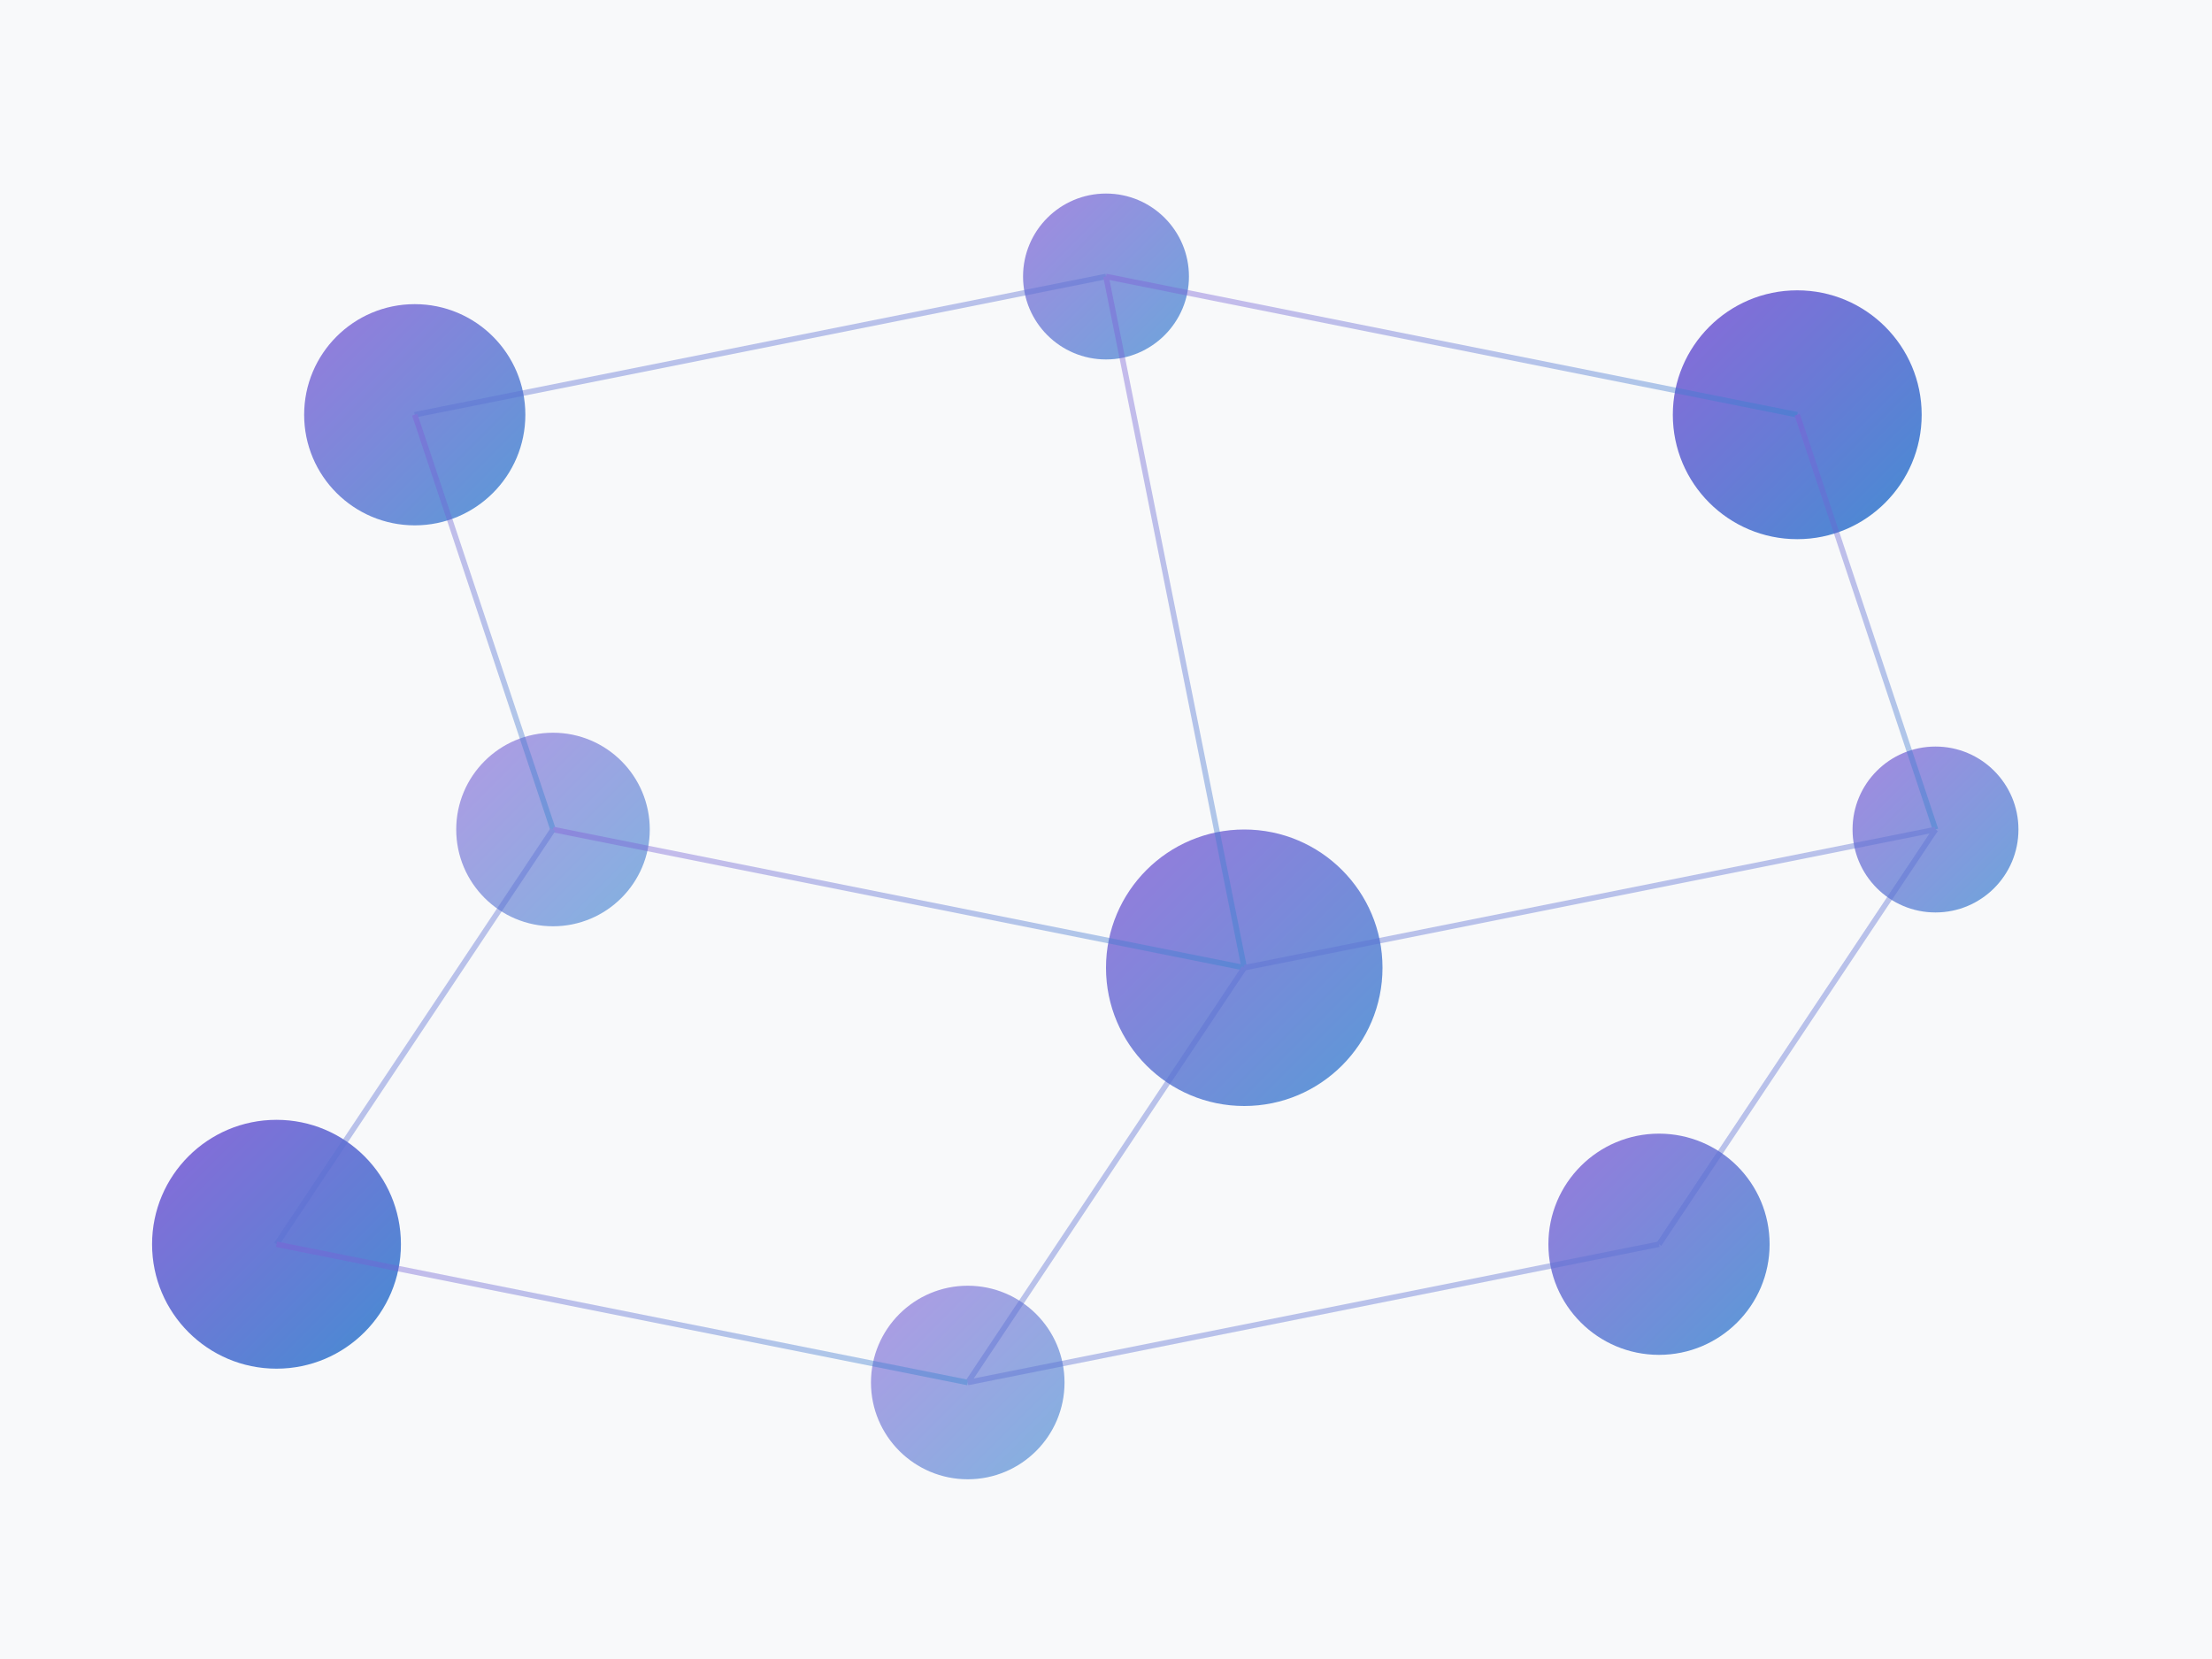 <svg width="800" height="600" viewBox="0 0 800 600" xmlns="http://www.w3.org/2000/svg">
  <defs>
    <linearGradient id="grad1" x1="0%" y1="0%" x2="100%" y2="100%">
      <stop offset="0%" stop-color="#805AD5" stop-opacity="1" />
      <stop offset="100%" stop-color="#3182CE" stop-opacity="1" />
    </linearGradient>
  </defs>
  <rect width="800" height="600" fill="#f8f9fa" />
  <!-- Nodes -->
  <g>
    <circle cx="150" cy="150" r="40" fill="url(#grad1)" opacity="0.8" />
    <circle cx="400" cy="100" r="30" fill="url(#grad1)" opacity="0.7" />
    <circle cx="650" cy="150" r="45" fill="url(#grad1)" opacity="0.9" />
    <circle cx="200" cy="300" r="35" fill="url(#grad1)" opacity="0.6" />
    <circle cx="450" cy="350" r="50" fill="url(#grad1)" opacity="0.8" />
    <circle cx="700" cy="300" r="30" fill="url(#grad1)" opacity="0.7" />
    <circle cx="100" cy="450" r="45" fill="url(#grad1)" opacity="0.9" />
    <circle cx="350" cy="500" r="35" fill="url(#grad1)" opacity="0.6" />
    <circle cx="600" cy="450" r="40" fill="url(#grad1)" opacity="0.8" />
  </g>
  <!-- Connections -->
  <g stroke="url(#grad1)" stroke-width="2" opacity="0.4">
    <line x1="150" y1="150" x2="400" y2="100" />
    <line x1="400" y1="100" x2="650" y2="150" />
    <line x1="150" y1="150" x2="200" y2="300" />
    <line x1="400" y1="100" x2="450" y2="350" />
    <line x1="650" y1="150" x2="700" y2="300" />
    <line x1="200" y1="300" x2="450" y2="350" />
    <line x1="450" y1="350" x2="700" y2="300" />
    <line x1="200" y1="300" x2="100" y2="450" />
    <line x1="450" y1="350" x2="350" y2="500" />
    <line x1="700" y1="300" x2="600" y2="450" />
    <line x1="100" y1="450" x2="350" y2="500" />
    <line x1="350" y1="500" x2="600" y2="450" />
  </g>
</svg>